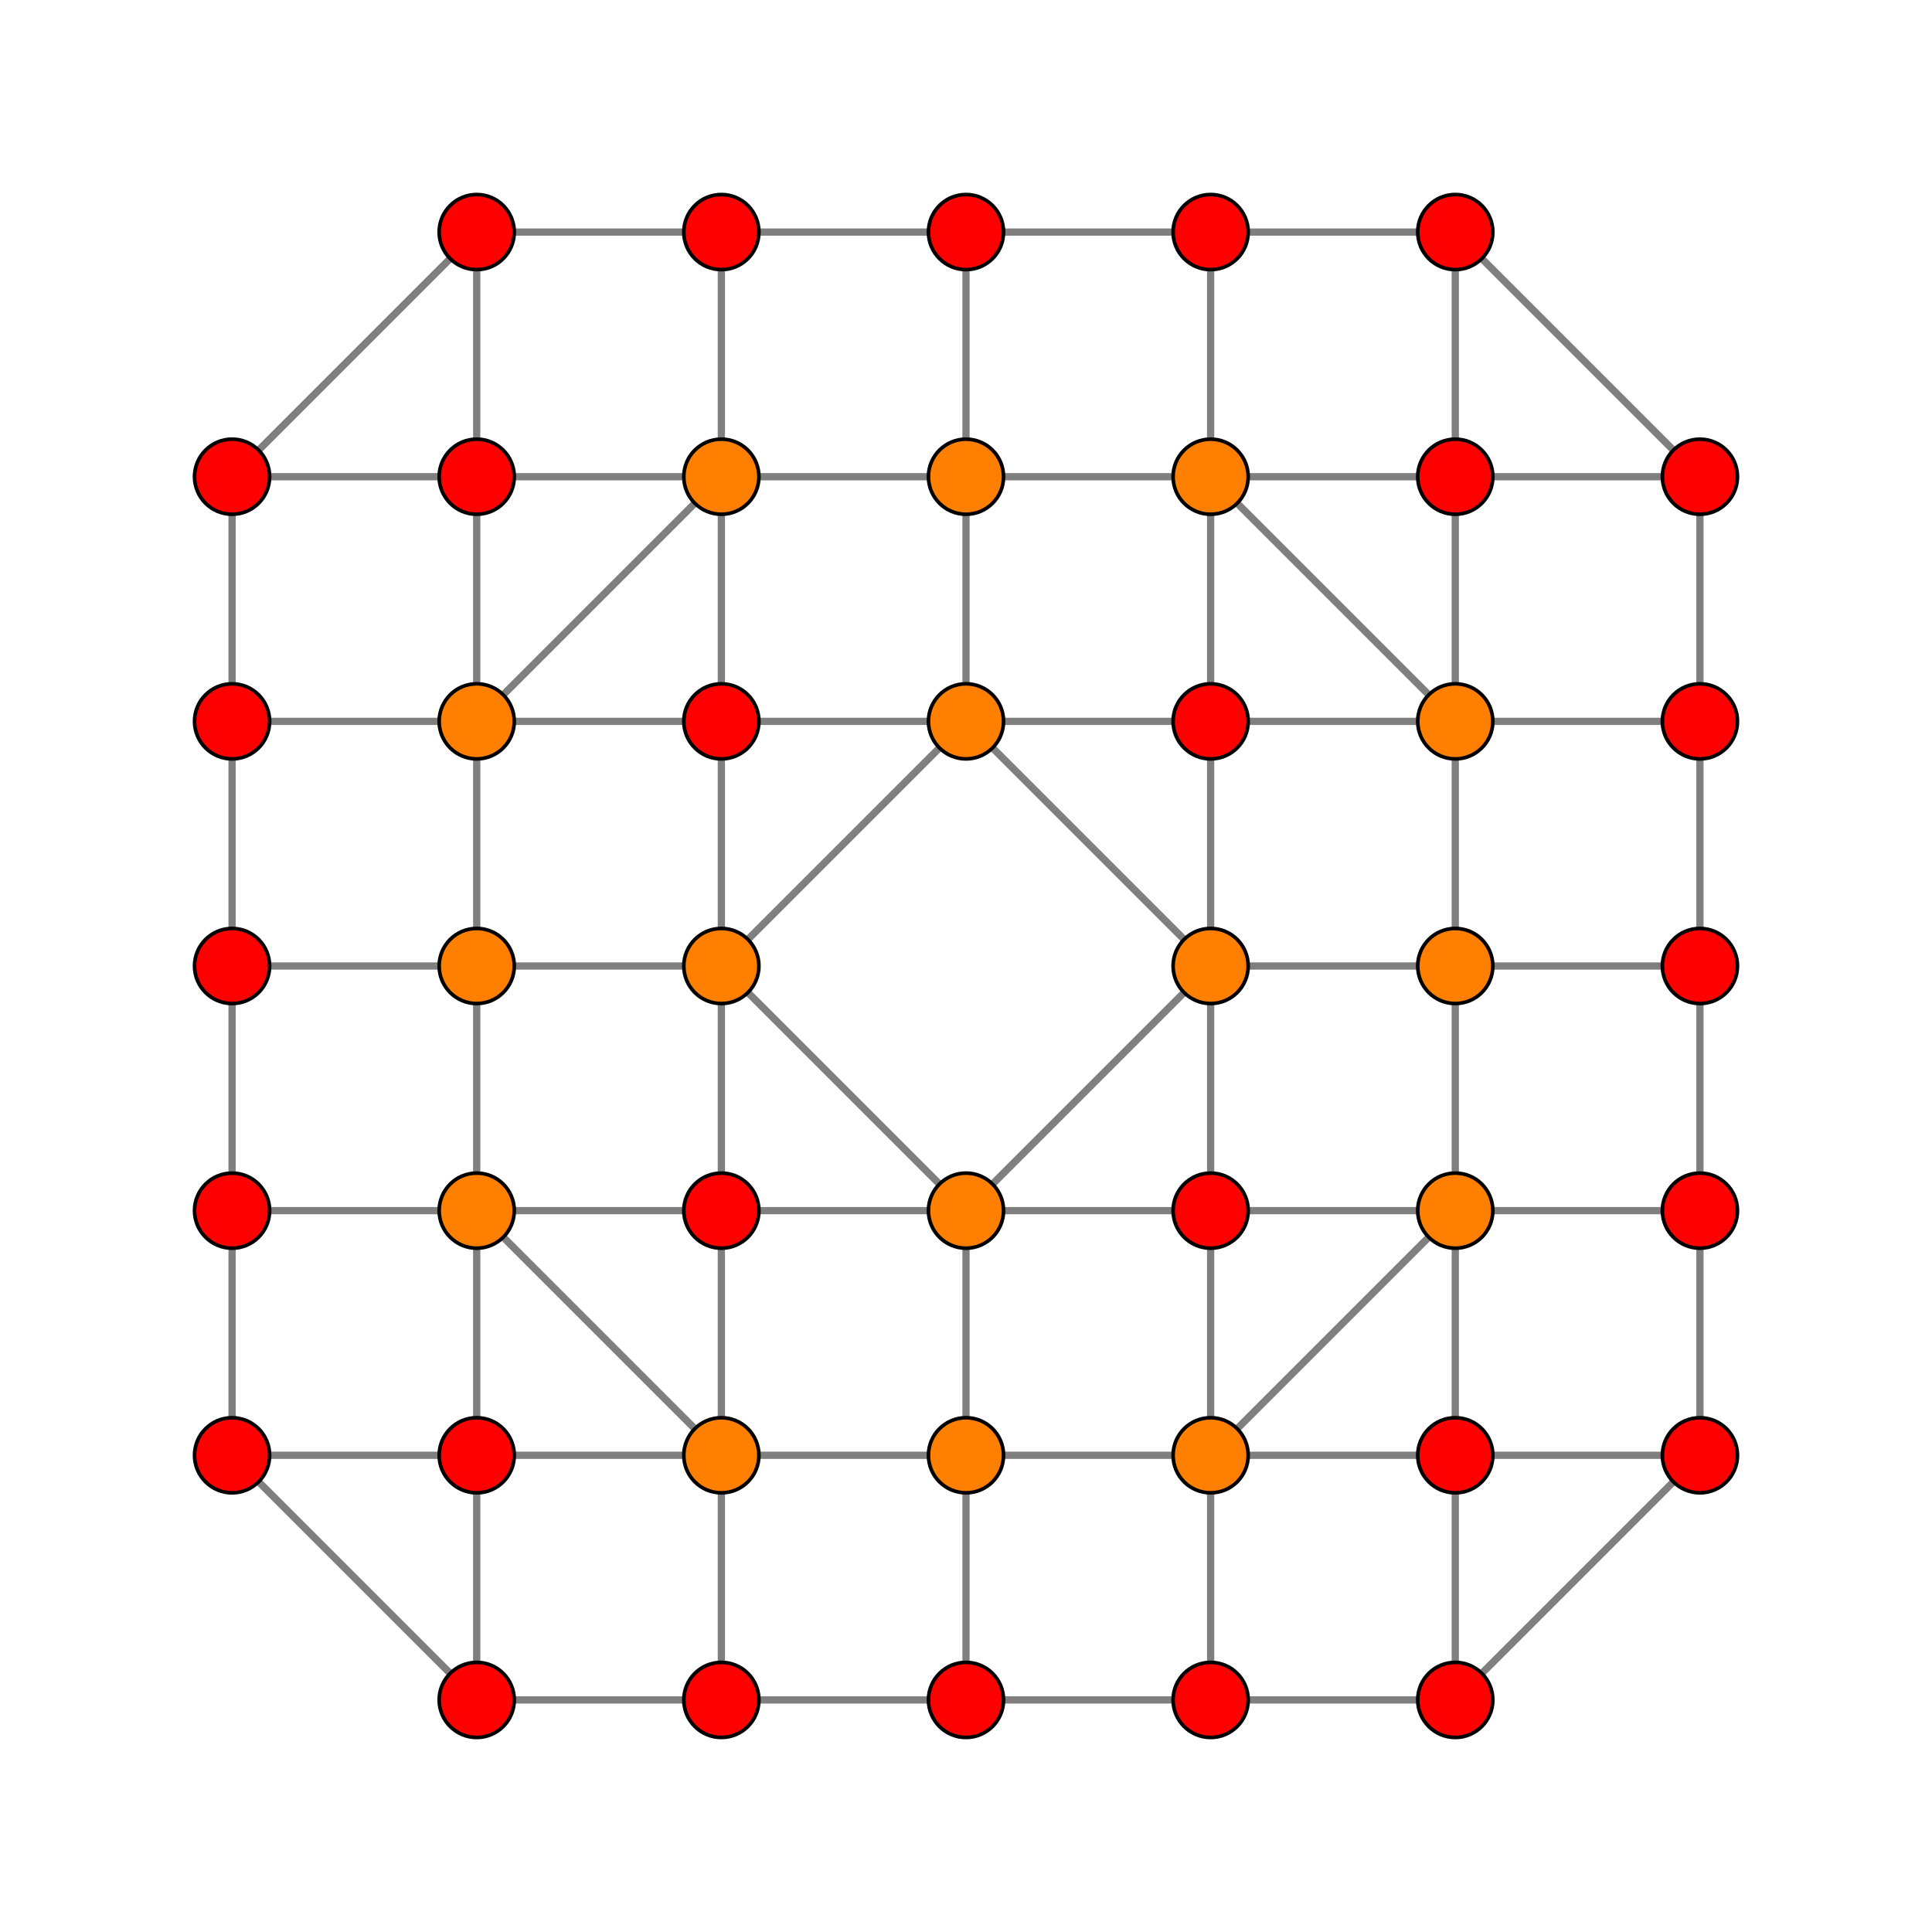 <?xml version="1.0" encoding="UTF-8" standalone="no"?>
<svg
xmlns="http://www.w3.org/2000/svg"
version="1.0"
width="1600" height="1600"
id="6-cube_t135_B2.svg">
<g style="stroke:#000000;stroke-width:6.0;stroke-opacity:0.50;">
<line x1="1407.806" y1="1205.204" x2="1407.806" y2="1205.204"/>
<line x1="1407.806" y1="1205.204" x2="1407.806" y2="1002.602"/>
<line x1="1407.806" y1="1205.204" x2="1205.204" y2="1407.806"/>
<line x1="1407.806" y1="1205.204" x2="1205.204" y2="1205.204"/>
<line x1="192.195" y1="1205.204" x2="192.195" y2="1205.204"/>
<line x1="192.195" y1="1205.204" x2="192.195" y2="1002.602"/>
<line x1="192.195" y1="1205.204" x2="394.796" y2="1407.806"/>
<line x1="192.195" y1="1205.204" x2="394.796" y2="1205.204"/>
<line x1="1407.806" y1="394.796" x2="1407.806" y2="394.796"/>
<line x1="1407.806" y1="394.796" x2="1407.806" y2="597.398"/>
<line x1="1407.806" y1="394.796" x2="1205.204" y2="192.195"/>
<line x1="1407.806" y1="394.796" x2="1205.204" y2="394.796"/>
<line x1="192.195" y1="394.796" x2="192.195" y2="394.796"/>
<line x1="192.195" y1="394.796" x2="192.195" y2="597.398"/>
<line x1="192.195" y1="394.796" x2="394.796" y2="192.195"/>
<line x1="192.195" y1="394.796" x2="394.796" y2="394.796"/>
<line x1="1407.806" y1="1002.602" x2="1407.806" y2="1002.602"/>
<line x1="1407.806" y1="1002.602" x2="1407.806" y2="800.000"/>
<line x1="1407.806" y1="1002.602" x2="1205.204" y2="1002.602"/>
<line x1="192.195" y1="1002.602" x2="192.195" y2="1002.602"/>
<line x1="192.195" y1="1002.602" x2="192.195" y2="800.000"/>
<line x1="192.195" y1="1002.602" x2="394.796" y2="1002.602"/>
<line x1="1407.806" y1="597.398" x2="1407.806" y2="597.398"/>
<line x1="1407.806" y1="597.398" x2="1407.806" y2="800.000"/>
<line x1="1407.806" y1="597.398" x2="1205.204" y2="597.398"/>
<line x1="192.195" y1="597.398" x2="192.195" y2="597.398"/>
<line x1="192.195" y1="597.398" x2="192.195" y2="800.000"/>
<line x1="192.195" y1="597.398" x2="394.796" y2="597.398"/>
<line x1="1407.806" y1="800.000" x2="1407.806" y2="800.000"/>
<line x1="1407.806" y1="800.000" x2="1205.204" y2="800.000"/>
<line x1="192.195" y1="800.000" x2="192.195" y2="800.000"/>
<line x1="192.195" y1="800.000" x2="394.796" y2="800.000"/>
<line x1="1205.204" y1="1407.806" x2="1205.204" y2="1407.806"/>
<line x1="1205.204" y1="1407.806" x2="1205.204" y2="1205.204"/>
<line x1="1205.204" y1="1407.806" x2="1002.602" y2="1407.806"/>
<line x1="394.796" y1="1407.806" x2="394.796" y2="1407.806"/>
<line x1="394.796" y1="1407.806" x2="394.796" y2="1205.204"/>
<line x1="394.796" y1="1407.806" x2="597.398" y2="1407.806"/>
<line x1="1205.204" y1="192.195" x2="1205.204" y2="192.195"/>
<line x1="1205.204" y1="192.195" x2="1205.204" y2="394.796"/>
<line x1="1205.204" y1="192.195" x2="1002.602" y2="192.195"/>
<line x1="394.796" y1="192.195" x2="394.796" y2="192.195"/>
<line x1="394.796" y1="192.195" x2="394.796" y2="394.796"/>
<line x1="394.796" y1="192.195" x2="597.398" y2="192.195"/>
<line x1="1205.204" y1="1205.204" x2="1205.204" y2="1205.204"/>
<line x1="1205.204" y1="1205.204" x2="1205.204" y2="1002.602"/>
<line x1="1205.204" y1="1205.204" x2="1002.602" y2="1205.204"/>
<line x1="394.796" y1="1205.204" x2="394.796" y2="1205.204"/>
<line x1="394.796" y1="1205.204" x2="394.796" y2="1002.602"/>
<line x1="394.796" y1="1205.204" x2="597.398" y2="1205.204"/>
<line x1="1205.204" y1="394.796" x2="1205.204" y2="394.796"/>
<line x1="1205.204" y1="394.796" x2="1205.204" y2="597.398"/>
<line x1="1205.204" y1="394.796" x2="1002.602" y2="394.796"/>
<line x1="394.796" y1="394.796" x2="394.796" y2="394.796"/>
<line x1="394.796" y1="394.796" x2="394.796" y2="597.398"/>
<line x1="394.796" y1="394.796" x2="597.398" y2="394.796"/>
<line x1="1205.204" y1="1002.602" x2="1205.204" y2="1002.602"/>
<line x1="1205.204" y1="1002.602" x2="1205.204" y2="800.000"/>
<line x1="1205.204" y1="1002.602" x2="1002.602" y2="1205.204"/>
<line x1="1205.204" y1="1002.602" x2="1002.602" y2="1002.602"/>
<line x1="394.796" y1="1002.602" x2="394.796" y2="1002.602"/>
<line x1="394.796" y1="1002.602" x2="394.796" y2="800.000"/>
<line x1="394.796" y1="1002.602" x2="597.398" y2="1205.204"/>
<line x1="394.796" y1="1002.602" x2="597.398" y2="1002.602"/>
<line x1="1205.204" y1="597.398" x2="1205.204" y2="597.398"/>
<line x1="1205.204" y1="597.398" x2="1205.204" y2="800.000"/>
<line x1="1205.204" y1="597.398" x2="1002.602" y2="394.796"/>
<line x1="1205.204" y1="597.398" x2="1002.602" y2="597.398"/>
<line x1="394.796" y1="597.398" x2="394.796" y2="597.398"/>
<line x1="394.796" y1="597.398" x2="394.796" y2="800.000"/>
<line x1="394.796" y1="597.398" x2="597.398" y2="394.796"/>
<line x1="394.796" y1="597.398" x2="597.398" y2="597.398"/>
<line x1="1205.204" y1="800.000" x2="1205.204" y2="800.000"/>
<line x1="1205.204" y1="800.000" x2="1002.602" y2="800.000"/>
<line x1="394.796" y1="800.000" x2="394.796" y2="800.000"/>
<line x1="394.796" y1="800.000" x2="597.398" y2="800.000"/>
<line x1="1002.602" y1="1407.806" x2="1002.602" y2="1407.806"/>
<line x1="1002.602" y1="1407.806" x2="1002.602" y2="1205.204"/>
<line x1="1002.602" y1="1407.806" x2="800.000" y2="1407.806"/>
<line x1="597.398" y1="1407.806" x2="597.398" y2="1407.806"/>
<line x1="597.398" y1="1407.806" x2="597.398" y2="1205.204"/>
<line x1="597.398" y1="1407.806" x2="800.000" y2="1407.806"/>
<line x1="1002.602" y1="192.195" x2="1002.602" y2="192.195"/>
<line x1="1002.602" y1="192.195" x2="1002.602" y2="394.796"/>
<line x1="1002.602" y1="192.195" x2="800.000" y2="192.195"/>
<line x1="597.398" y1="192.195" x2="597.398" y2="192.195"/>
<line x1="597.398" y1="192.195" x2="597.398" y2="394.796"/>
<line x1="597.398" y1="192.195" x2="800.000" y2="192.195"/>
<line x1="1002.602" y1="1205.204" x2="1002.602" y2="1205.204"/>
<line x1="1002.602" y1="1205.204" x2="1002.602" y2="1002.602"/>
<line x1="1002.602" y1="1205.204" x2="800.000" y2="1205.204"/>
<line x1="597.398" y1="1205.204" x2="597.398" y2="1205.204"/>
<line x1="597.398" y1="1205.204" x2="597.398" y2="1002.602"/>
<line x1="597.398" y1="1205.204" x2="800.000" y2="1205.204"/>
<line x1="1002.602" y1="394.796" x2="1002.602" y2="394.796"/>
<line x1="1002.602" y1="394.796" x2="1002.602" y2="597.398"/>
<line x1="1002.602" y1="394.796" x2="800.000" y2="394.796"/>
<line x1="597.398" y1="394.796" x2="597.398" y2="394.796"/>
<line x1="597.398" y1="394.796" x2="597.398" y2="597.398"/>
<line x1="597.398" y1="394.796" x2="800.000" y2="394.796"/>
<line x1="1002.602" y1="1002.602" x2="1002.602" y2="1002.602"/>
<line x1="1002.602" y1="1002.602" x2="1002.602" y2="800.000"/>
<line x1="1002.602" y1="1002.602" x2="800.000" y2="1002.602"/>
<line x1="597.398" y1="1002.602" x2="597.398" y2="1002.602"/>
<line x1="597.398" y1="1002.602" x2="597.398" y2="800.000"/>
<line x1="597.398" y1="1002.602" x2="800.000" y2="1002.602"/>
<line x1="1002.602" y1="597.398" x2="1002.602" y2="597.398"/>
<line x1="1002.602" y1="597.398" x2="1002.602" y2="800.000"/>
<line x1="1002.602" y1="597.398" x2="800.000" y2="597.398"/>
<line x1="597.398" y1="597.398" x2="597.398" y2="597.398"/>
<line x1="597.398" y1="597.398" x2="597.398" y2="800.000"/>
<line x1="597.398" y1="597.398" x2="800.000" y2="597.398"/>
<line x1="1002.602" y1="800.000" x2="1002.602" y2="800.000"/>
<line x1="1002.602" y1="800.000" x2="800.000" y2="1002.602"/>
<line x1="1002.602" y1="800.000" x2="800.000" y2="597.398"/>
<line x1="597.398" y1="800.000" x2="597.398" y2="800.000"/>
<line x1="597.398" y1="800.000" x2="800.000" y2="1002.602"/>
<line x1="597.398" y1="800.000" x2="800.000" y2="597.398"/>
<line x1="800.000" y1="1407.806" x2="800.000" y2="1407.806"/>
<line x1="800.000" y1="1407.806" x2="800.000" y2="1205.204"/>
<line x1="800.000" y1="192.195" x2="800.000" y2="192.195"/>
<line x1="800.000" y1="192.195" x2="800.000" y2="394.796"/>
<line x1="800.000" y1="1205.204" x2="800.000" y2="1205.204"/>
<line x1="800.000" y1="1205.204" x2="800.000" y2="1002.602"/>
<line x1="800.000" y1="394.796" x2="800.000" y2="394.796"/>
<line x1="800.000" y1="394.796" x2="800.000" y2="597.398"/>
<line x1="800.000" y1="1002.602" x2="800.000" y2="1002.602"/>
<line x1="800.000" y1="597.398" x2="800.000" y2="597.398"/>
</g>
<g style="stroke:#000000;stroke-width:3.0;fill:#ff0000">
<circle cx="1407.806" cy="1205.204" r="31.1"/>
<circle cx="192.195" cy="1205.204" r="31.1"/>
<circle cx="1407.806" cy="394.796" r="31.1"/>
<circle cx="192.195" cy="394.796" r="31.1"/>
<circle cx="1407.806" cy="1002.602" r="31.1"/>
<circle cx="192.195" cy="1002.602" r="31.1"/>
<circle cx="1407.806" cy="597.398" r="31.1"/>
<circle cx="192.195" cy="597.398" r="31.1"/>
<circle cx="1407.806" cy="800.000" r="31.1"/>
<circle cx="192.195" cy="800.000" r="31.1"/>
<circle cx="1205.204" cy="1407.806" r="31.1"/>
<circle cx="394.796" cy="1407.806" r="31.1"/>
<circle cx="1205.204" cy="192.195" r="31.1"/>
<circle cx="394.796" cy="192.195" r="31.1"/>
<circle cx="1205.204" cy="1205.204" r="31.1"/>
<circle cx="394.796" cy="1205.204" r="31.1"/>
<circle cx="1205.204" cy="394.796" r="31.1"/>
<circle cx="394.796" cy="394.796" r="31.1"/>
<circle cx="1002.602" cy="1407.806" r="31.1"/>
<circle cx="597.398" cy="1407.806" r="31.1"/>
<circle cx="1002.602" cy="192.195" r="31.1"/>
<circle cx="597.398" cy="192.195" r="31.1"/>
<circle cx="1002.602" cy="1002.602" r="31.1"/>
<circle cx="597.398" cy="1002.602" r="31.1"/>
<circle cx="1002.602" cy="597.398" r="31.1"/>
<circle cx="597.398" cy="597.398" r="31.1"/>
<circle cx="800.000" cy="1407.806" r="31.1"/>
<circle cx="800.000" cy="192.195" r="31.1"/>
</g>
<g style="stroke:#000000;stroke-width:3.0;fill:#ff7f00">
<circle cx="1205.204" cy="1002.602" r="31.1"/>
<circle cx="394.796" cy="1002.602" r="31.1"/>
<circle cx="1205.204" cy="597.398" r="31.1"/>
<circle cx="394.796" cy="597.398" r="31.1"/>
<circle cx="1205.204" cy="800.000" r="31.1"/>
<circle cx="394.796" cy="800.000" r="31.1"/>
<circle cx="1002.602" cy="1205.204" r="31.1"/>
<circle cx="597.398" cy="1205.204" r="31.1"/>
<circle cx="1002.602" cy="394.796" r="31.1"/>
<circle cx="597.398" cy="394.796" r="31.1"/>
<circle cx="1002.602" cy="800.000" r="31.1"/>
<circle cx="597.398" cy="800.000" r="31.1"/>
<circle cx="800.000" cy="1205.204" r="31.1"/>
<circle cx="800.000" cy="394.796" r="31.1"/>
<circle cx="800.000" cy="1002.602" r="31.1"/>
<circle cx="800.000" cy="597.398" r="31.1"/>
</g>
</svg>
